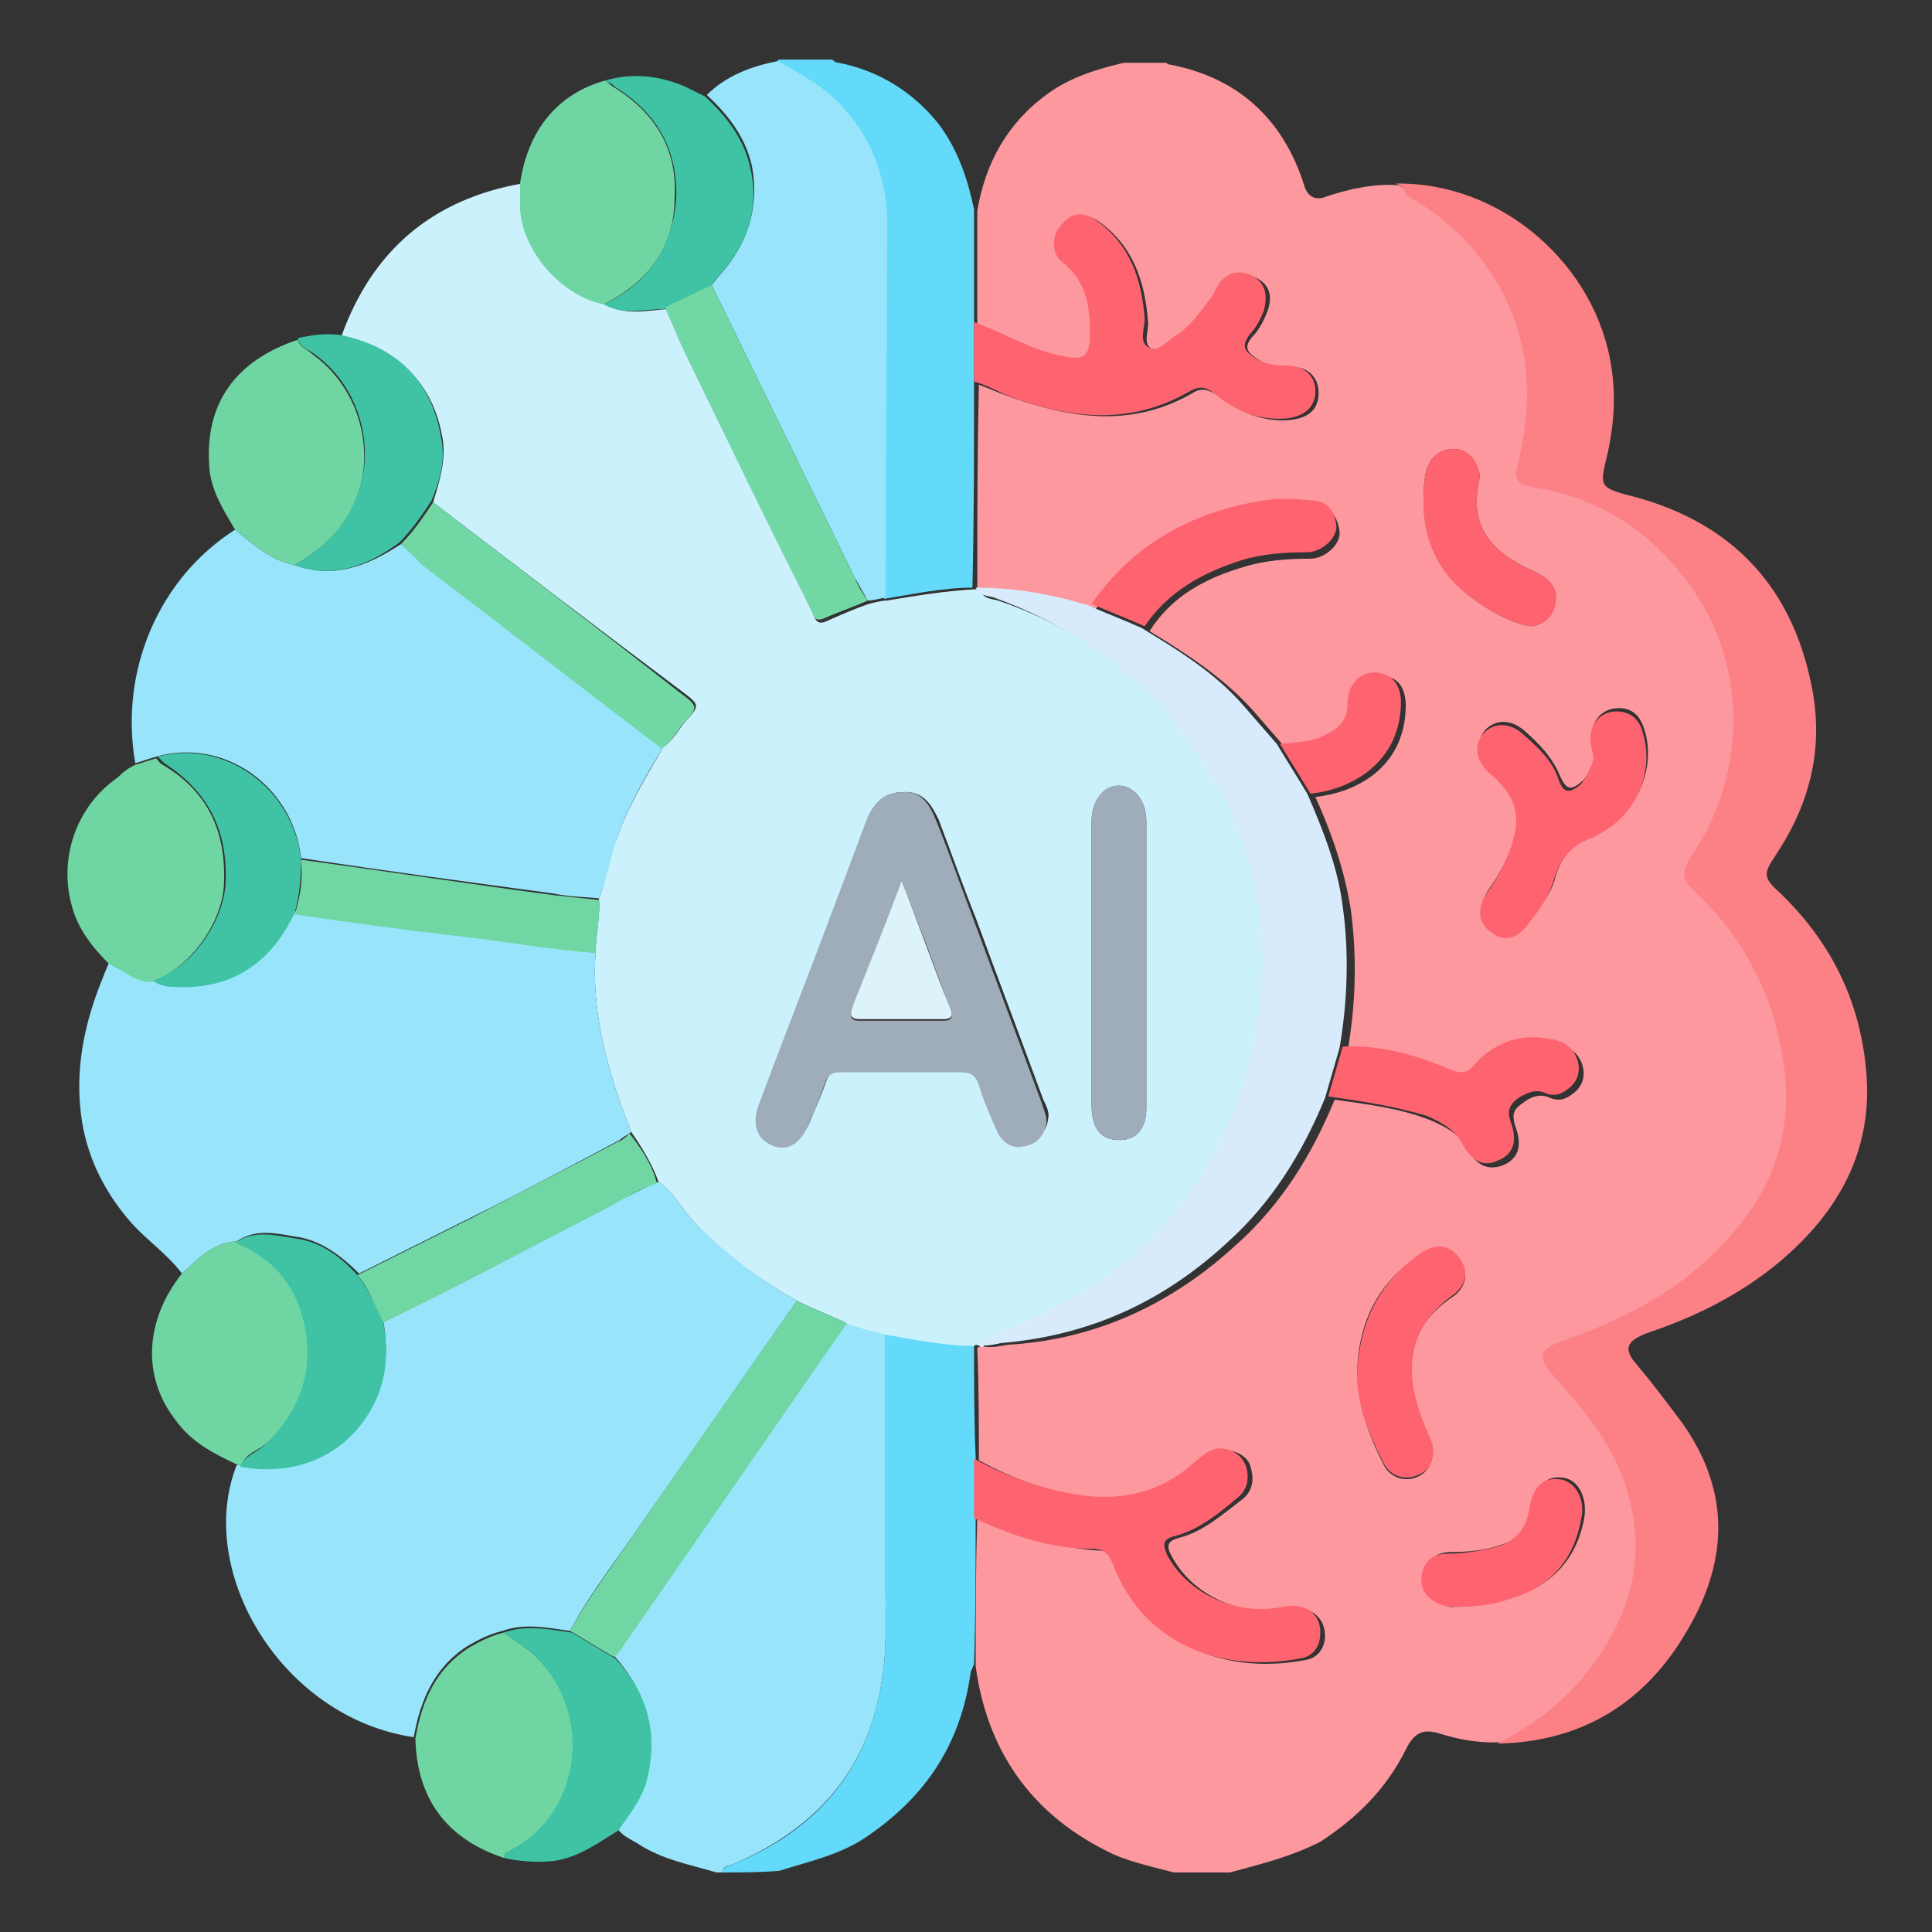<?xml version="1.0" encoding="utf-8"?>
<!-- Generator: Adobe Illustrator 25.2.1, SVG Export Plug-In . SVG Version: 6.00 Build 0)  -->
<svg version="1.1" id="Layer_1" xmlns="http://www.w3.org/2000/svg" xmlns:xlink="http://www.w3.org/1999/xlink" x="0px" y="0px"
	 viewBox="0 0 120 120" style="enable-background:new 0 0 120 120;" xml:space="preserve">
<rect x="0" y="0" width="120" height="120" fill="#333333" stroke="none"/>
<style type="text/css">
	.st0{fill:#FD989F;}
	.st1{fill:#98E5FB;}
	.st2{fill:#63DAFA;}
	.st3{fill:#CBF1FC;}
	.st4{fill:#FC8187;}
	.st5{fill:#D8EBFC;}
	.st6{fill:#FD646F;}
	.st7{fill:#6FD6A3;}
	.st8{fill:#3FC3A4;}
	.st9{fill:#6FD6A4;}
	.st10{fill:#9FACBA;}
	.st11{fill:#70D7A5;}
	.st12{fill:#DCF3FA;}
</style>
<g>
	<path class="st0" d="M76.4,116.3c-1.2,0-2.3,0-3.5,0c-1.5-0.4-3-0.7-4.3-1.4c-4.7-2.4-7.3-6.3-8-11.4c0-3.1,0-6.1,0.1-9.2
		c2.3,1.1,4.8,1.8,7.4,2c0.7,0,1,0.2,1.3,0.9c2.1,5.3,7.1,6.8,11.7,5.9c0.7-0.1,1.2-0.7,1.2-1.5c0-1.2-1-1.9-2.3-1.7
		c-2.9,0.6-5.9-0.8-7.2-3.2c-0.4-0.7-0.3-1,0.5-1.2c1.5-0.4,2.7-1.5,3.9-2.4c0.6-0.5,0.7-1.2,0.5-1.9c-0.1-0.6-0.7-1-1.3-1.1
		c-0.8-0.2-1.4,0.4-2,0.9c-1.9,1.7-4.2,2.3-6.7,2c-2.5-0.3-4.7-1.1-6.9-2.3c0-2.3,0-4.7-0.1-7c0.1,0,0.2-0.1,0.3-0.1
		c0.7,0.2,1.3-0.1,2-0.1c5.3-0.4,9.9-2.6,13.8-6.2c2.8-2.5,4.7-5.6,6.1-9c2,0.3,4,0.5,6,1.3c0.9,0.4,1.7,0.8,2.2,1.7
		c0.6,1.1,1.3,1.4,2.2,1.1c1-0.4,1.3-1.2,0.8-2.5c-0.2-0.7-0.1-1,0.5-1.4c0.5-0.4,1.1-0.6,1.7-0.3c0.5,0.2,0.9,0.1,1.3-0.2
		c0.6-0.4,0.9-1,0.7-1.8c-0.3-1-1.1-1.3-1.9-1.4c-1.8-0.3-3.3,0.4-4.5,1.6c-0.5,0.5-0.9,0.6-1.6,0.3c-2.1-0.9-4.3-1.5-6.6-1.4
		c0.5-2.9,0.6-5.8,0.2-8.8c-0.4-2.5-1.2-4.8-2.2-7c2.7-0.3,5.4-1.9,5.6-5.3c0.1-1.2-0.3-2.1-1.3-2.2c-1.1-0.2-2,0.6-2,1.9
		c0,1-0.6,1.5-1.3,1.9c-0.9,0.5-1.9,0.5-2.9,0.6c-0.7-0.8-1.3-1.5-2-2.3c-1.8-2-4.1-3.5-6.4-4.9c1.4-2.2,3.5-3.3,5.9-4
		c1.3-0.4,2.7-0.5,4.1-0.5c0.9,0,1.9-0.9,1.8-1.7c-0.1-0.8-0.5-1.5-1.3-1.5c-1.1-0.1-2.2-0.1-3.3,0c-4.4,0.7-8,2.7-10.6,6.4
		c-0.2-0.1-0.5-0.1-0.7-0.2c-2.1-0.5-4.1-0.9-6.3-0.9c-0.1,0-0.2-0.1-0.3-0.1c0-4.3,0-8.5,0.1-12.8c0.6,0.2,1.2,0.5,1.8,0.7
		c3.9,1.4,7.7,2,11.5-0.2c0.6-0.4,1.1-0.1,1.6,0.2c1.3,1,2.7,1.6,4.3,1.5c1.2-0.1,1.9-0.6,1.9-1.7c0-1-0.7-1.7-1.9-1.6
		c-0.7,0-1.3-0.1-1.9-0.5c-0.6-0.4-0.9-0.7-0.3-1.4c0.4-0.4,0.7-1,0.9-1.5c0.3-0.8,0.3-1.6-0.6-2.1c-0.7-0.4-1.4-0.3-2,0.2
		c-0.3,0.3-0.5,0.7-0.7,1.1c-0.6,0.9-1.2,1.8-2.1,2.3c-0.6,0.3-1.1,1.1-1.7,0.8c-0.7-0.3-0.2-1.2-0.3-1.8c-0.2-2.4-0.9-4.6-3-6.1
		c-0.8-0.6-1.6-0.5-2.2,0.3c-0.5,0.6-0.5,1.8,0.1,2.3c1.4,1.1,1.7,2.6,1.7,4.3c0,1.6-0.3,1.8-1.8,1.5c-1.9-0.4-3.6-1.4-5.4-2.1
		c0-2.3,0-4.7,0-7c0.5-3,1.9-5.5,4.4-7.3c1.4-1,3-1.5,4.7-1.9c0.9,0,1.8,0,2.6,0c0.1,0,0.1,0.1,0.2,0.1c4.3,0.8,7.1,3.4,8.4,7.5
		c0.2,0.7,0.7,1,1.4,0.7c1.5-0.5,3-0.8,4.5-0.7c0.3,0.2,0.5,0.4,0.8,0.5c1.9,1,3.5,2.3,4.7,4c2.9,3.8,3.4,8,2.3,12.6
		c-0.3,1.1-0.1,1.4,1.1,1.6c4.2,0.7,7.4,3,9.8,6.4c3.3,4.8,3.3,11.3-0.1,16.4c-0.5,0.7-0.8,1.3,0,2.1c3.2,3,5.1,6.6,5.7,11
		c0.4,3-0.1,5.8-1.7,8.4c-2.8,4.5-7,6.9-11.8,8.6c-1.8,0.7-1.9,1.1-0.6,2.5c1.8,2,3.5,4.1,4.3,6.7c1.4,4.4,0.1,8.4-2.7,11.8
		c-1.5,1.8-3.3,3.1-5.3,4.1c-1.3,0.1-2.6-0.1-3.9-0.5c-1.2-0.4-1.7,0-2.2,1c-1.2,2.4-3,4.2-5.3,5.7C80,115.4,78.2,115.8,76.4,116.3z
		 M99,47c0,0.4-0.4,1.2-0.7,1.5c-0.7,0.6-1,0.6-1.4-0.3c-0.5-1.2-1.3-2-2.2-2.8c-0.9-0.8-1.9-0.7-2.5,0c-0.6,0.8-0.4,1.8,0.5,2.5
		c1.3,1,1.8,2.3,1.4,4c-0.3,1.2-0.9,2.3-1.6,3.3c-0.7,1-0.6,1.9,0.2,2.5c0.8,0.6,1.6,0.5,2.4-0.6c0.6-0.8,1.3-1.7,1.5-2.6
		c0.4-1.3,1.1-2.3,2.5-2.7c0.2-0.1,0.3-0.2,0.5-0.3c2.2-1.2,3.3-4,2.5-6.3c-0.3-0.9-0.9-1.3-1.8-1.2c-0.9,0.1-1.5,0.9-1.4,1.8
		C98.9,46.3,98.9,46.6,99,47z M84.3,85.1c0,2.1,0.7,4,1.6,5.8c0.4,0.9,1.4,1.2,2.2,0.8c0.7-0.3,1.1-1.3,0.8-2.1
		c-0.1-0.2-0.2-0.5-0.3-0.7c-1.3-2.8-1.8-6.1,1.7-8.4c0.8-0.6,0.9-1.5,0.4-2.2c-0.6-0.8-1.5-1-2.4-0.4C85.7,79.5,84.4,82,84.3,85.1z
		 M95.1,38.9c0.8-0.1,1.3-0.6,1.5-1.4c0.2-1-0.4-1.6-1.3-2c-2.7-1.2-4.1-2.8-3.4-5.8c0-0.2,0-0.4-0.1-0.6c-0.3-0.8-0.9-1.3-1.7-1.2
		c-1,0.1-1.5,0.9-1.6,1.8c-0.4,3.2,0.6,5.9,3.3,7.7C92.8,38.1,93.9,38.7,95.1,38.9z M90.4,99.8c1.2,0,2.3-0.2,3.3-0.5
		c2.5-0.7,4.2-2.3,4.7-5c0.2-1.2-0.3-2.3-1.2-2.5c-1.1-0.2-1.8,0.4-2,1.8c-0.2,1.1-0.7,1.9-1.8,2.3c-1.1,0.4-2.2,0.5-3.3,0.5
		c-0.9,0-1.5,0.5-1.6,1.4c-0.1,0.9,0.4,1.5,1.3,1.8C89.9,99.9,90.2,99.8,90.4,99.8z"/>
	<path class="st1" d="M44.5,116.3c-1.7-0.5-3.4-0.8-4.9-1.8c-0.5-0.3-1-0.5-1.3-1c0.7-1,1.5-2,1.8-3.2c0.7-2.9,0-5.3-2-7.5
		c0.4-0.2,0.5-0.5,0.7-0.8c4.6-6.6,9.2-13.2,13.8-19.9c0.8,0.2,1.6,0.4,2.4,0.7c0,5.2,0,10.5,0,15.7c0,1.9,0.1,3.8-0.2,5.7
		c-0.8,5.7-4.1,9.4-9.3,11.6c-0.3,0.1-0.6,0.1-0.6,0.5C44.8,116.3,44.6,116.3,44.5,116.3z"/>
	<path class="st2" d="M48.2,3.9c0.1-0.1,0.1-0.2,0.2-0.2c1.1,0,2.2,0,3.3,0c0.1,0.1,0.2,0.2,0.4,0.2c2.5,0.5,4.6,1.8,6.2,3.8
		c1.2,1.6,1.8,3.4,2.2,5.3c0,2.3,0,4.7,0,7c0,1.2,0,2.5,0,3.7c0,4.3,0,8.5-0.1,12.8c-1.8,0-3.7,0.4-5.5,0.7c0-7.8,0-15.7,0-23.5
		c0-2.7-1-5-2.9-7C51,5.4,49.6,4.6,48.2,3.9z"/>
	<path class="st2" d="M44.9,116.3c0-0.4,0.4-0.4,0.6-0.5c5.2-2.1,8.5-5.9,9.3-11.6c0.3-1.9,0.2-3.8,0.2-5.7c0-5.2,0-10.5,0-15.7
		c1.8,0.3,3.6,0.6,5.5,0.7c0,2.3,0,4.7,0.1,7c0,1.2,0,2.5,0,3.7c0,3.1,0,6.1-0.1,9.2c-0.1,0.1-0.1,0.3-0.2,0.4
		c-0.6,4.5-2.8,7.8-6.5,10.3c-1.6,1.1-3.5,1.5-5.4,2.1C47.2,116.3,46.1,116.3,44.9,116.3z"/>
	<path class="st3" d="M60.5,83.6c-1.8,0-3.7-0.4-5.5-0.7c-0.8-0.2-1.6-0.4-2.4-0.7c-1-0.5-2.1-0.9-3.1-1.4c-2.3-1.3-4.5-2.9-6.3-4.8
		c-0.8-0.8-1.3-1.9-2.3-2.6c-0.4-1.1-1-2.1-1.7-3.1c-1.4-3.6-2.5-7.3-2.2-11.2c0-1.1,0.3-2.2,0.2-3.3c0.5-1.2,0.6-2.5,1.1-3.7
		c0.7-2,1.8-3.8,2.9-5.7c0.6-0.4,0.9-1,1.3-1.5c1-1.1,1-1.1-0.2-2C37.1,39,32,35.1,26.9,31.2c0.4-1.3,0.8-2.6,0.6-3.9
		c-0.6-3.6-2.8-5.6-6.3-6.4c1.9-5.3,5.6-8.5,11.2-9.5c0,0.5,0,1,0,1.5c0.1,2.7,2.6,5.5,5.2,6c1.2,0.7,2.5,0.4,3.8,0.3
		c0.5,1.1,0.9,2.2,1.4,3.2c2.5,5.2,5.1,10.3,7.6,15.5c0.2,0.3,0.2,1,0.9,0.7c0.9-0.4,1.8-0.8,2.7-1.1c0.4-0.1,0.8-0.2,1.1-0.2
		c1.8-0.3,3.6-0.6,5.5-0.7c0.1,0,0.2,0.1,0.3,0.1c0.2,0.5,0.7,0.5,1.1,0.6c4.4,1.5,8.1,4,11.1,7.6c4.7,5.7,6.4,12.3,5.2,19.4
		c-1.6,8.6-6.5,14.8-14.7,18.2c-0.9,0.4-1.9,0.4-2.6,1.2C60.7,83.5,60.6,83.5,60.5,83.6z M56.1,49.2c-1.2,0-1.8,0.7-2.2,1.6
		c-0.6,1.6-1.2,3.2-1.8,4.8c-1.6,4.3-3.3,8.6-4.9,12.9c-0.5,1.2-0.1,2.1,1,2.5c0.8,0.3,1.6-0.2,2.1-1.3c0.3-0.8,0.7-1.6,1-2.5
		c0.2-0.6,0.5-0.8,1.1-0.8c2.5,0,4.9,0,7.4,0c0.6,0,0.9,0.1,1.1,0.8c0.3,0.9,0.7,1.9,1.1,2.8c0.3,0.7,0.9,1.2,1.7,1
		c0.8-0.2,1.3-0.7,1.4-1.5c0.1-0.4-0.1-0.8-0.3-1.2c-1.4-3.8-2.8-7.5-4.2-11.3c-0.8-2-1.5-4-2.3-6.1C57.9,50.1,57.4,49.1,56.1,49.2z
		 M67.8,59.7c0,3,0,5.9,0,8.9c0,1.4,0.5,2.1,1.5,2.2c1.2,0.1,1.9-0.6,1.9-2c0-5.9,0-11.9,0-17.8c0-1.3-0.8-2.2-1.7-2.2
		c-1,0-1.7,1-1.7,2.2C67.8,54,67.8,56.8,67.8,59.7z"/>
	<path class="st4" d="M86.7,11.4c6.6-0.1,12.5,5.1,13.4,11.5c0.3,2,0.1,3.9-0.4,5.9c-0.3,1.3-0.2,1.5,1.2,1.9
		c6.3,1.5,10.3,5.4,11.6,11.8c0.8,3.8,0,7.3-2.2,10.6c-0.8,1.2-0.8,1.4,0.3,2.4c3.1,3,4.9,6.6,5.3,10.9c0.5,5-1.7,8.9-5.4,12
		c-2.4,2-5.2,3.4-8.2,4.4c-1.3,0.5-1.5,1-0.6,2c1,1.2,1.9,2.4,2.8,3.6c3.1,4.4,2.8,8.8,0.1,13.2c-2.6,4.3-6.5,6.6-11.6,6.7
		c2-1,3.9-2.4,5.3-4.1c2.9-3.5,4.1-7.4,2.7-11.8c-0.8-2.6-2.5-4.7-4.3-6.7c-1.3-1.5-1.2-1.9,0.6-2.5c4.8-1.7,9-4.2,11.8-8.6
		c1.6-2.6,2.1-5.4,1.7-8.4c-0.6-4.4-2.5-8-5.7-11c-0.8-0.8-0.5-1.3,0-2.1c3.4-5.1,3.4-11.6,0.1-16.4c-2.4-3.5-5.6-5.7-9.8-6.4
		c-1.2-0.2-1.4-0.5-1.1-1.6c1.1-4.5,0.6-8.8-2.3-12.6c-1.3-1.7-2.9-3-4.7-4C87.3,11.7,87,11.5,86.7,11.4z"/>
	<path class="st5" d="M60.7,83.5c0.7-0.8,1.7-0.8,2.6-1.2c8.2-3.5,13.1-9.6,14.7-18.2c1.3-7.1-0.5-13.7-5.2-19.4
		c-3-3.6-6.7-6-11.1-7.6c-0.4-0.1-0.9-0.1-1.1-0.6c2.1,0,4.2,0.3,6.3,0.9c0.2,0.1,0.5,0.1,0.7,0.2c1.1,0.5,2.2,0.9,3.3,1.4
		c2.3,1.4,4.6,2.8,6.4,4.9c0.7,0.8,1.3,1.5,2,2.3c0.6,1,1.3,2.1,1.9,3.1c1,2.3,1.9,4.6,2.2,7c0.4,2.9,0.3,5.9-0.2,8.8
		c-0.3,1-0.6,2.1-0.9,3.1c-1.4,3.4-3.3,6.5-6.1,9c-3.9,3.6-8.4,5.7-13.8,6.2C62,83.4,61.4,83.7,60.7,83.5z"/>
	<path class="st6" d="M60.5,23.7c0-1.2,0-2.5,0-3.7c1.8,0.7,3.5,1.7,5.4,2.1c1.5,0.3,1.8,0.1,1.8-1.5c0-1.7-0.3-3.2-1.7-4.3
		c-0.7-0.5-0.7-1.7-0.1-2.3c0.6-0.8,1.4-0.9,2.2-0.3c2.1,1.5,2.8,3.6,3,6.1c0,0.6-0.4,1.5,0.3,1.8c0.6,0.3,1.1-0.5,1.7-0.8
		c0.9-0.6,1.5-1.5,2.1-2.3c0.3-0.4,0.4-0.8,0.7-1.1c0.6-0.6,1.3-0.6,2-0.2c0.8,0.5,0.8,1.3,0.6,2.1c-0.2,0.5-0.5,1.1-0.9,1.5
		c-0.5,0.7-0.3,1,0.3,1.4c0.6,0.4,1.2,0.5,1.9,0.5c1.2,0,1.9,0.6,1.9,1.6c0,1-0.7,1.6-1.9,1.7c-1.7,0.1-3.1-0.5-4.3-1.5
		c-0.5-0.4-0.9-0.6-1.6-0.2c-3.8,2.2-7.6,1.7-11.5,0.2C61.8,24.2,61.2,23.9,60.5,23.7z"/>
	<path class="st6" d="M60.5,94.3c0-1.2,0-2.5,0-3.7c2.2,1.2,4.5,2,6.9,2.3c2.5,0.3,4.8-0.3,6.7-2c0.6-0.5,1.2-1.1,2-0.9
		c0.6,0.1,1.1,0.5,1.3,1.1c0.2,0.7,0.1,1.4-0.5,1.9c-1.2,1-2.4,2-3.9,2.4c-0.8,0.2-0.8,0.5-0.5,1.2c1.3,2.4,4.3,3.8,7.2,3.2
		c1.4-0.3,2.4,0.5,2.3,1.7c0,0.8-0.5,1.4-1.2,1.5c-4.6,0.9-9.7-0.6-11.7-5.9c-0.3-0.7-0.6-0.9-1.3-0.9
		C65.3,96.2,62.9,95.4,60.5,94.3z"/>
	<path class="st6" d="M99,47c-0.1-0.3-0.2-0.7-0.2-1c-0.1-0.9,0.5-1.7,1.4-1.8c0.9-0.1,1.6,0.4,1.8,1.2c0.8,2.4-0.3,5.1-2.5,6.3
		c-0.2,0.1-0.3,0.2-0.5,0.3c-1.3,0.4-2.1,1.3-2.5,2.7c-0.3,1-0.9,1.8-1.5,2.6c-0.8,1.1-1.6,1.2-2.4,0.6c-0.8-0.6-0.9-1.5-0.2-2.5
		c0.7-1,1.3-2.1,1.6-3.3c0.5-1.7-0.1-2.9-1.4-4c-0.9-0.7-1.1-1.8-0.5-2.5c0.6-0.7,1.6-0.8,2.5,0c0.9,0.8,1.8,1.6,2.2,2.8
		c0.3,0.9,0.7,0.9,1.4,0.3C98.6,48.2,99,47.3,99,47z"/>
	<path class="st6" d="M82.5,68.1c0.3-1,0.6-2.1,0.9-3.1c2.3-0.1,4.5,0.5,6.6,1.4c0.7,0.3,1.1,0.3,1.6-0.3c1.2-1.3,2.7-1.9,4.5-1.6
		c0.8,0.1,1.6,0.4,1.9,1.4c0.2,0.8-0.1,1.4-0.7,1.8c-0.4,0.3-0.8,0.4-1.3,0.2c-0.6-0.3-1.2,0-1.7,0.3c-0.5,0.4-0.7,0.7-0.5,1.4
		c0.5,1.3,0.2,2.1-0.8,2.5c-0.9,0.4-1.6,0-2.2-1.1c-0.5-0.9-1.3-1.3-2.2-1.7C86.6,68.7,84.6,68.4,82.5,68.1z"/>
	<path class="st6" d="M84.3,85.1c0.2-3.1,1.4-5.5,4-7.3c0.9-0.6,1.8-0.5,2.4,0.4c0.5,0.7,0.4,1.6-0.4,2.2c-3.4,2.4-2.9,5.6-1.7,8.4
		c0.1,0.2,0.2,0.5,0.3,0.7c0.3,0.9,0,1.8-0.8,2.1c-0.8,0.4-1.8,0.1-2.2-0.8C85,89,84.2,87.1,84.3,85.1z"/>
	<path class="st6" d="M71.1,38.9c-1.1-0.5-2.2-0.9-3.3-1.4c2.6-3.7,6.2-5.7,10.6-6.4c1.1-0.2,2.2-0.1,3.3,0c0.8,0.1,1.2,0.7,1.3,1.5
		c0.1,0.8-0.9,1.7-1.8,1.7c-1.4,0-2.8,0.1-4.1,0.5C74.6,35.6,72.5,36.8,71.1,38.9z"/>
	<path class="st6" d="M95.1,38.9c-1.2-0.2-2.3-0.8-3.3-1.5c-2.8-1.8-3.7-4.5-3.3-7.7c0.1-0.9,0.6-1.7,1.6-1.8
		c0.8-0.1,1.5,0.4,1.7,1.2c0.1,0.2,0.1,0.4,0.1,0.6c-0.7,3,0.7,4.6,3.4,5.8c0.9,0.4,1.5,1,1.3,2C96.5,38.3,95.9,38.8,95.1,38.9z"/>
	<path class="st6" d="M90.4,99.8c-0.2,0-0.5,0-0.8-0.1c-0.9-0.3-1.4-0.9-1.3-1.8c0.1-0.9,0.7-1.4,1.6-1.4c1.1,0,2.3-0.2,3.3-0.5
		c1.1-0.4,1.6-1.2,1.8-2.3c0.2-1.4,0.9-2,2-1.8c0.9,0.2,1.5,1.3,1.2,2.5c-0.5,2.7-2.1,4.3-4.7,5C92.6,99.7,91.6,99.8,90.4,99.8z"/>
	<path class="st6" d="M81.4,49.3c-0.6-1-1.3-2.1-1.9-3.1c1-0.1,2-0.1,2.9-0.6c0.8-0.4,1.3-0.9,1.3-1.9c0-1.3,0.9-2.1,2-1.9
		c1,0.2,1.4,1,1.3,2.2C86.8,47.3,84.1,49,81.4,49.3z"/>
	<path class="st1" d="M40.9,73.4c1,0.7,1.5,1.8,2.3,2.6c1.9,1.9,4,3.5,6.3,4.8c-3.1,4.4-6.2,8.9-9.3,13.3c-1.6,2.4-3.4,4.6-4.8,7.2
		c-1.4-0.2-2.8-0.5-4.2,0c-0.8,0.2-1.4,0.5-2.1,0.9c-2.1,1.3-3,3.4-3.4,5.7c-8.2-1.2-13.6-10.3-11-16.9c0.1,0,0.1,0,0.2,0
		c3.2,0.6,6-0.5,7.8-3c1.2-1.8,1.5-3.8,1.1-6c4.6-2.1,9-4.6,13.5-6.9C38.5,74.6,39.7,73.9,40.9,73.4z"/>
	<path class="st1" d="M37,59.1c-0.3,3.9,0.8,7.6,2.2,11.2c-0.2,0.2-0.5,0.3-0.7,0.5c-3,1.6-6,3.2-9,4.7c-2.4,1.2-4.8,2.4-7.2,3.6
		c-1.1-1.1-2.4-2.1-4-2.3c-1.2-0.2-2.4-0.5-3.6,0.3c-1.5,0.1-2.4,1.1-3.4,2c-0.9-1.2-2.1-2-3.1-3.1c-1.6-1.8-2.7-3.9-3.1-6.3
		c-0.5-3.1,0.1-6.1,1.3-9c0.1-0.3,0.3-0.7,0.4-1c0.8,0.4,1.5,1.2,2.6,1.1c0.4,0.4,0.8,0.4,1.3,0.4c3.6,0.2,6.1-1.4,7.5-4.6
		c3.5,0.5,7.1,1,10.6,1.4C31.6,58.5,34.2,59,37,59.1z"/>
	<path class="st1" d="M41.2,46.4c-1.1,1.8-2.2,3.7-2.9,5.7c-0.4,1.2-0.6,2.5-1.1,3.7c-0.9-0.1-1.9-0.1-2.8-0.3
		c-5.2-0.7-10.4-1.4-15.7-2.2c-0.5-4.5-4.8-7.5-9-6.3c-0.4,0.1-0.9,0.3-1.3,0.4c-1-5.8,1.5-11.5,6.2-14.5c1.1,0.9,2.2,1.9,3.7,2.2
		c2.5,0.9,4.6,0,6.6-1.3c0.5,0.4,0.9,0.8,1.4,1.1C31.2,38.7,36.2,42.6,41.2,46.4z"/>
	<path class="st1" d="M55,37.1c-0.4,0.1-0.8,0.2-1.1,0.2c-0.3-0.5-0.5-0.9-0.8-1.4c-3-6.1-5.9-12.1-8.9-18.2
		c0.2-0.2,0.3-0.4,0.5-0.6c1.7-1.9,2.5-4.2,2-6.8c-0.4-1.8-1.5-3.2-2.8-4.4c1.2-1.2,2.8-1.8,4.4-2.1c1.4,0.8,2.8,1.5,3.9,2.7
		c1.9,2,2.8,4.4,2.9,7C55.1,21.4,55,29.3,55,37.1z"/>
	<path class="st7" d="M37.5,18.9c-2.6-0.5-5.1-3.3-5.2-6c0-0.5,0-1,0-1.5C32.8,8,34.7,5.8,37.6,5c0.2,0.1,0.3,0.3,0.5,0.4
		c2.6,1.6,4,3.9,3.8,6.9C41.9,15.3,40.3,17.5,37.5,18.9z"/>
	<path class="st7" d="M8.4,47.5c0.4-0.1,0.9-0.3,1.3-0.4c0.1,0.1,0.2,0.3,0.4,0.4c2.9,1.7,4,4.3,3.8,7.6c-0.2,2.4-2.2,5.1-4.5,5.9
		c-1,0-1.7-0.7-2.6-1.1c-1-1-1.9-2.1-2.3-3.5c-0.9-3,0.2-6.3,2.8-8.1C7.7,47.9,8,47.7,8.4,47.5z"/>
	<path class="st7" d="M11.3,79.1c1-0.9,1.9-1.9,3.4-2c2.6,1,4,3,4.4,5.6c0.4,2.7-0.4,5.1-2.5,6.9c-0.5,0.5-1.3,0.6-1.6,1.4
		c-0.1,0-0.1,0-0.2,0c-1.5-0.7-2.9-1.4-3.9-2.8C8.8,85.5,9,82,11.3,79.1z"/>
	<path class="st7" d="M18.3,35.1c-1.5-0.3-2.6-1.3-3.7-2.2c-0.7-1.2-1.5-2.4-1.6-3.9c-0.3-3.9,1.6-6.6,5.5-7.9
		c0.1,0.5,0.6,0.6,0.9,0.9c2.8,2,3.9,5.7,2.8,8.8C21.5,32.7,20.1,34.1,18.3,35.1z"/>
	<path class="st7" d="M25.8,108c0.4-2.4,1.3-4.4,3.4-5.7c0.7-0.4,1.3-0.7,2.1-0.9c0.7,0.5,1.5,1,2.1,1.6c3.6,3.7,2.7,9.6-1.6,11.9
		c-0.2,0.1-0.5,0.2-0.5,0.5C27.7,114.2,25.9,111.7,25.8,108z"/>
	<path class="st8" d="M18.3,35.1c1.8-1,3.2-2.4,3.9-4.4c1.2-3.1,0-6.9-2.8-8.8c-0.3-0.2-0.8-0.3-0.9-0.9c0.9-0.2,1.7-0.3,2.6-0.2
		c3.5,0.7,5.7,2.8,6.3,6.4c0.3,1.4-0.1,2.7-0.6,3.9c-0.6,0.9-1.2,1.8-2,2.6C22.9,35.1,20.7,36,18.3,35.1z"/>
	<path class="st8" d="M37.5,18.9c2.8-1.3,4.3-3.6,4.5-6.6c0.1-3-1.2-5.3-3.8-6.9C38,5.2,37.8,5.1,37.6,5c1.7-0.5,3.4-0.3,5,0.4
		c0.4,0.2,0.8,0.4,1.2,0.6c1.3,1.2,2.4,2.6,2.8,4.4c0.6,2.6-0.2,4.8-2,6.8c-0.2,0.2-0.3,0.4-0.5,0.6c-1,0.5-1.9,0.9-2.9,1.4
		C40,19.2,38.7,19.6,37.5,18.9z"/>
	<path class="st8" d="M31.3,115.4c0-0.3,0.3-0.4,0.5-0.5c4.2-2.3,5.1-8.2,1.6-11.9c-0.6-0.6-1.4-1.1-2.1-1.6c1.4-0.5,2.8-0.2,4.2,0
		c0.9,0.5,1.8,1.1,2.7,1.6c2,2.1,2.7,4.6,2,7.5c-0.3,1.2-1.1,2.2-1.8,3.2c-1.3,0.8-2.5,1.7-4.1,1.9
		C33.2,115.7,32.2,115.6,31.3,115.4z"/>
	<path class="st9" d="M38.1,102.9c-0.9-0.5-1.8-1.1-2.7-1.6c1.4-2.5,3.2-4.8,4.8-7.2c3.1-4.5,6.2-8.9,9.3-13.3
		c1,0.5,2.1,0.9,3.1,1.4c-4.6,6.6-9.2,13.3-13.8,19.9C38.6,102.4,38.4,102.8,38.1,102.9z"/>
	<path class="st10" d="M56.1,49.2c1.2-0.1,1.7,0.9,2.1,1.9c0.8,2,1.5,4,2.3,6.1c1.4,3.8,2.8,7.5,4.2,11.3c0.1,0.4,0.3,0.7,0.3,1.2
		c-0.1,0.8-0.6,1.4-1.4,1.5c-0.8,0.2-1.4-0.3-1.7-1c-0.4-0.9-0.8-1.8-1.1-2.8c-0.2-0.6-0.5-0.8-1.1-0.8c-2.5,0-4.9,0-7.4,0
		c-0.6,0-0.9,0.1-1.1,0.8c-0.3,0.8-0.6,1.6-1,2.5c-0.5,1.1-1.2,1.6-2.1,1.3c-1.1-0.4-1.4-1.3-1-2.5c1.6-4.3,3.3-8.6,4.9-12.9
		c0.6-1.6,1.2-3.2,1.8-4.8C54.3,49.8,54.9,49.2,56.1,49.2z M56,54.7c-1,2.7-2,5.3-3,7.8c-0.1,0.4-0.4,0.9,0.4,0.9c1.7,0,3.4,0,5.2,0
		c0.5,0,0.6-0.2,0.4-0.7C58.1,60.1,57.1,57.5,56,54.7z"/>
	<path class="st10" d="M67.8,59.7c0-2.9,0-5.8,0-8.7c0-1.3,0.8-2.3,1.7-2.2c0.9,0,1.7,0.9,1.7,2.2c0,5.9,0,11.9,0,17.8
		c0,1.4-0.7,2.1-1.9,2c-1-0.1-1.5-0.8-1.5-2.2C67.8,65.7,67.8,62.7,67.8,59.7z"/>
	<path class="st11" d="M41.3,19.1c1-0.5,1.9-0.9,2.9-1.4c3,6.1,5.9,12.1,8.9,18.2c0.2,0.5,0.5,1,0.8,1.4c-0.9,0.4-1.8,0.7-2.7,1.1
		c-0.7,0.3-0.7-0.3-0.9-0.7c-2.6-5.1-5.1-10.3-7.6-15.5C42.2,21.3,41.8,20.2,41.3,19.1z"/>
	<path class="st11" d="M24.9,33.8c0.8-0.8,1.4-1.7,2-2.6C32,35.1,37.1,39,42.2,43c1.2,0.9,1.2,0.9,0.2,2c-0.4,0.5-0.7,1.1-1.3,1.5
		c-5-3.8-10-7.7-15-11.5C25.8,34.6,25.3,34.2,24.9,33.8z"/>
	<path class="st9" d="M22.2,79.2c2.4-1.2,4.8-2.4,7.2-3.6c3-1.6,6-3.1,9-4.7c0.3-0.1,0.5-0.3,0.7-0.5c0.7,0.9,1.4,1.9,1.7,3.1
		c-1.3,0.4-2.4,1.2-3.6,1.8c-4.5,2.3-8.9,4.7-13.5,6.9C23.3,81.1,22.9,80,22.2,79.2z"/>
	<path class="st9" d="M18.7,53.4c5.2,0.7,10.4,1.5,15.7,2.2c0.9,0.1,1.9,0.2,2.8,0.3c0.1,1.1-0.2,2.2-0.2,3.3
		c-2.7-0.2-5.4-0.7-8.1-1c-3.5-0.4-7.1-0.9-10.6-1.4C18.7,55.6,18.8,54.5,18.7,53.4z"/>
	<path class="st8" d="M22.2,79.2c0.7,0.9,1.1,1.9,1.6,2.9c0.4,2.1,0.2,4.1-1.1,6c-1.7,2.5-4.6,3.6-7.8,3c0.3-0.7,1.1-0.9,1.6-1.4
		c2-1.9,2.9-4.3,2.5-6.9c-0.4-2.6-1.8-4.6-4.4-5.6c1.1-0.8,2.4-0.5,3.6-0.3C19.9,77.1,21.1,78,22.2,79.2z"/>
	<path class="st8" d="M18.7,53.4c0,1.1-0.1,2.3-0.4,3.3c-1.5,3.2-4,4.8-7.5,4.6c-0.5,0-0.9-0.1-1.3-0.4c2.3-0.7,4.3-3.5,4.5-5.9
		c0.2-3.3-1-5.8-3.8-7.6c-0.1-0.1-0.3-0.3-0.4-0.4C13.9,45.9,18.2,48.9,18.7,53.4z"/>
	<path class="st12" d="M56,54.7c1.1,2.8,2,5.4,3,7.9c0.2,0.5,0.1,0.7-0.4,0.7c-1.7,0-3.4,0-5.2,0c-0.8,0-0.5-0.5-0.4-0.9
		C54,59.9,55,57.4,56,54.7z"/>
</g>
</svg>
